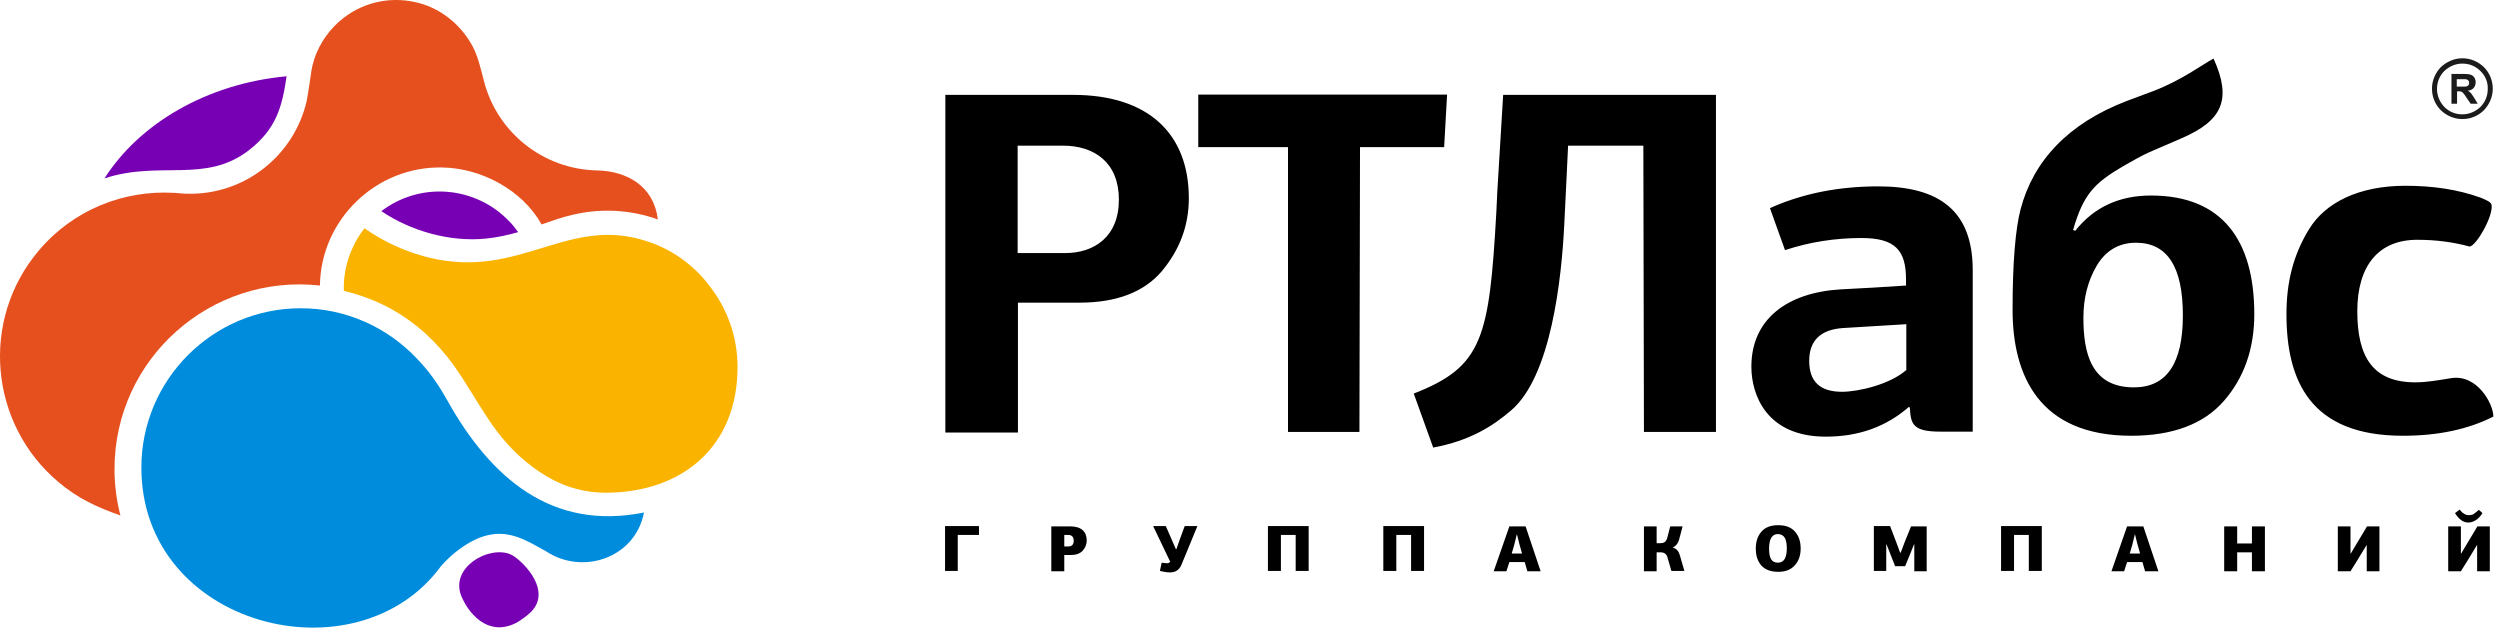 <?xml version="1.0" encoding="UTF-8"?> <svg xmlns="http://www.w3.org/2000/svg" width="188" height="48" viewBox="0 0 188 48" fill="none"> <path fill-rule="evenodd" clip-rule="evenodd" d="M4.372 36.232C-0.821 31.837 -1.487 24.047 2.907 18.853C5.526 15.746 9.344 14.281 13.095 14.503H13.139C13.472 14.525 13.783 14.57 14.116 14.57C18.444 14.659 22.128 11.662 23.06 7.601C23.149 7.223 23.415 5.337 23.415 5.337C23.615 4.094 24.236 2.918 25.102 2.008C25.102 2.008 25.524 1.586 25.546 1.586C27.1 0.232 29.208 -0.301 31.25 0.165C32.892 0.521 34.335 1.586 35.245 2.984C35.334 3.117 35.423 3.273 35.489 3.384C35.955 4.227 36.155 5.204 36.399 6.114C37.376 9.909 40.794 12.728 44.9 12.816C47.119 12.861 49.161 13.97 49.472 16.501C47.43 15.768 45.166 15.635 42.991 16.168C42.236 16.345 41.482 16.612 40.727 16.878C39.285 14.281 36.177 12.639 33.27 12.595C28.298 12.483 24.125 16.501 24.059 21.472C15.847 20.562 8.611 26.977 8.611 35.277C8.611 36.476 8.767 37.652 9.055 38.762C7.28 38.141 5.837 37.475 4.372 36.232Z" fill="#E6501E"></path> <path fill-rule="evenodd" clip-rule="evenodd" d="M55.464 27.598C55.464 25.29 54.665 23.159 53.333 21.472C52.157 19.919 50.581 18.809 48.85 18.209C42.724 16.057 39.195 21.073 32.226 19.364C30.451 18.92 28.831 18.165 27.41 17.166C27.033 17.633 26.722 18.165 26.478 18.72C26.101 19.563 25.879 20.496 25.856 21.472V21.872C28.231 22.449 30.207 23.47 32.004 25.09C32.781 25.8 33.514 26.621 34.113 27.465C36.133 30.306 37.065 32.88 40.061 35.122C40.904 35.743 41.792 36.254 42.747 36.587C43.612 36.875 44.544 37.053 45.565 37.053C51.336 37.031 55.464 33.568 55.464 27.598Z" fill="#FAB400"></path> <path fill-rule="evenodd" clip-rule="evenodd" d="M33.159 42.579C33.47 42.224 33.847 41.847 34.269 41.514C37.331 39.095 39.151 40.404 41.082 41.47C43.812 43.267 47.763 41.98 48.429 38.54C41.482 39.938 36.888 35.921 33.647 30.128C33.004 28.974 32.293 27.931 31.361 26.977C29.164 24.646 26.057 23.181 22.616 23.181C16.003 23.181 10.631 28.552 10.631 35.166C10.631 47.174 26.834 51.213 33.159 42.579Z" fill="#008CDC"></path> <path fill-rule="evenodd" clip-rule="evenodd" d="M39.906 46.042C40.816 45.154 40.549 44.089 39.994 43.223C39.528 42.513 38.885 41.958 38.529 41.758C38.108 41.514 37.508 41.47 36.909 41.603C35.977 41.803 35.023 42.446 34.668 43.334C34.468 43.844 34.468 44.422 34.801 45.065C35.023 45.531 35.289 45.909 35.578 46.219C35.933 46.597 36.31 46.863 36.709 47.018C36.976 47.107 37.242 47.174 37.508 47.174C37.997 47.174 38.485 47.041 38.973 46.752C39.284 46.552 39.595 46.33 39.906 46.042ZM38.973 17.455L38.929 17.411C38.774 17.189 38.574 16.922 38.285 16.634C35.755 13.993 31.627 13.637 28.675 15.879C30.917 17.388 33.846 18.21 36.532 17.943C37.398 17.855 38.197 17.677 38.973 17.455ZM21.551 5.736C15.514 6.291 10.453 9.332 7.856 13.416C12.007 12.04 15.447 13.837 18.732 11.285C20.752 9.709 21.218 8.067 21.551 5.736Z" fill="#7800B4"></path> <path fill-rule="evenodd" clip-rule="evenodd" d="M89.4 14.903C89.4 10.042 86.337 7.135 80.7 7.135H71.09V32.525H76.549V22.76H81.166C83.94 22.76 86.004 21.983 87.358 20.407C88.69 18.809 89.4 17.011 89.4 14.903ZM72.044 40.227H73.62V39.561H71.067V42.934H72.022V40.227H72.044ZM81.721 40.648C81.721 39.983 81.321 39.583 80.478 39.583H79.058V42.957H80.034V41.736H80.544C80.922 41.736 81.21 41.625 81.41 41.425C81.61 41.203 81.721 40.937 81.721 40.648ZM80.323 40.227C80.611 40.227 80.744 40.382 80.744 40.671C80.744 40.959 80.589 41.092 80.345 41.092H80.034V40.227H80.323ZM87.669 39.561H86.715L87.98 42.202C88.024 42.291 87.869 42.358 87.758 42.358C87.669 42.358 87.536 42.335 87.358 42.313L87.225 42.934C87.491 43.001 87.736 43.045 88.002 43.045C88.401 43.045 88.69 42.846 88.845 42.468L90.044 39.561H89.089L88.69 40.648L88.468 41.292H88.424L87.669 39.561ZM98.389 39.561H95.348V42.934H96.325V40.227H97.435V42.934H98.411V39.561H98.389ZM107.067 39.561H104.026V42.934H105.003V40.227H106.113V42.934H107.089V39.561H107.067ZM115.856 42.957L114.724 39.583H113.504L112.327 42.957H113.282L113.504 42.269H114.658L114.857 42.957H115.856ZM114.258 40.915L114.458 41.625H113.681L113.881 40.937L114.058 40.205H114.081L114.258 40.915ZM125.822 41.159C126.021 41.07 126.199 40.848 126.266 40.582L126.532 39.583H125.6L125.378 40.449C125.289 40.76 125.111 40.848 124.867 40.848H124.579V39.583H123.624V42.957H124.579V41.536H124.889C125.156 41.536 125.333 41.669 125.4 41.936L125.688 42.934H126.665L126.332 41.78C126.243 41.47 126.11 41.27 125.799 41.181V41.159H125.822ZM135.41 41.248C135.41 40.737 135.277 40.316 134.988 39.983C134.699 39.65 134.278 39.494 133.723 39.494C133.168 39.494 132.746 39.65 132.458 39.983C132.169 40.316 132.036 40.737 132.036 41.248C132.036 41.78 132.169 42.202 132.458 42.535C132.746 42.846 133.168 43.001 133.723 43.001C134.256 43.001 134.677 42.846 134.966 42.513C135.254 42.202 135.41 41.78 135.41 41.248ZM134.367 41.248C134.367 41.958 134.145 42.313 133.701 42.313C133.212 42.313 133.035 41.958 133.035 41.248C133.035 40.538 133.257 40.16 133.701 40.16C134.211 40.182 134.367 40.582 134.367 41.248ZM143.955 42.957H144.887V39.583H143.711L143.244 40.737L142.934 41.559H142.889L142.601 40.782L142.135 39.561H140.914V42.934H141.846V40.937H141.868L142.157 41.669L142.512 42.579H143.267L143.622 41.714L143.932 40.937H143.955V42.957ZM153.521 39.561H150.48V42.934H151.456V40.227H152.566V42.934H153.543V39.561H153.521ZM162.31 42.957L161.178 39.583H159.957L158.781 42.957H159.735L159.957 42.269H161.111L161.311 42.957H162.31ZM160.734 40.915L160.934 41.625H160.157L160.357 40.937L160.534 40.205H160.556L160.734 40.915ZM170.3 39.583H169.345V40.87H168.236V40.227C168.236 39.938 168.236 39.716 168.236 39.583H167.259V42.957H168.236C168.236 42.801 168.236 42.557 168.236 42.246V41.536H169.345V42.957H170.322V39.583H170.3ZM177.069 41.137L176.781 41.625H176.758V40.604C176.758 40.138 176.758 39.805 176.758 39.583H175.804V42.957H176.758L177.202 42.246L177.957 41.004H177.979V42.957H178.933V39.583H178.001L177.069 41.137ZM185.37 41.137L185.081 41.625H185.059V40.604C185.059 40.138 185.059 39.805 185.059 39.583H184.105V42.957H185.059L185.503 42.246L186.258 41.004H186.28V42.957H187.234V39.583H186.302L185.37 41.137ZM185.614 39.295C185.969 39.295 186.391 39.073 186.679 38.584L186.413 38.34C186.236 38.496 186.08 38.607 185.991 38.673C185.947 38.695 185.903 38.718 185.836 38.718C185.725 38.74 185.725 38.74 185.636 38.74C185.437 38.74 185.17 38.607 184.97 38.318L184.615 38.584C184.904 39.05 185.237 39.295 185.614 39.295ZM79.923 10.952C82.32 10.952 84.14 12.239 84.14 15.014C84.14 17.81 82.276 19.031 80.101 19.031H76.527V10.952H79.923ZM102.273 11.063H108.599L108.821 7.112H90.11V11.063H96.858V32.481H102.229L102.273 11.063ZM129.04 7.135V32.481H123.624L123.58 10.952H117.92L117.809 13.283L117.632 16.9C117.432 20.917 116.655 28.286 113.637 30.861C112.216 32.081 110.507 33.147 107.777 33.657L106.313 29.596C111.506 27.576 111.994 25.423 112.527 15.901C112.549 15.391 112.571 15.014 112.594 14.459L113.037 7.135H129.04ZM148.349 20.318C148.349 15.857 145.841 14.015 141.247 14.015C138.339 14.015 135.72 14.525 133.39 15.524L133.101 15.657L134.233 18.809C136.12 18.188 138.029 17.899 139.982 17.899C142.534 17.899 143.333 18.831 143.333 21.028V21.472L140.87 21.628L138.406 21.761C134.389 22.005 131.703 24.003 131.703 27.576C131.703 29.684 132.835 32.836 137.296 32.836C139.76 32.836 141.824 32.103 143.555 30.594L143.622 30.661C143.688 31.904 143.844 32.459 145.93 32.459H148.349V28.952V25.489V20.318ZM143.333 27.842C142.113 28.907 139.76 29.462 138.517 29.462C136.852 29.462 136.053 28.686 136.053 27.132C136.053 25.623 136.897 24.779 138.606 24.668L143.355 24.38V27.842H143.333ZM159.913 7.601C155.518 9.287 152.899 12.106 151.945 15.746C151.567 17.189 151.345 19.719 151.345 23.292C151.345 28.264 153.365 32.769 160.268 32.769C163.397 32.769 165.728 31.882 167.237 30.15C168.746 28.419 169.523 26.244 169.523 23.625C169.523 18.143 167.17 14.703 161.755 14.703C159.358 14.703 157.449 15.591 156.051 17.366C156.006 17.322 155.94 17.3 155.895 17.3C156.672 14.57 157.538 13.749 159.646 12.506C160.423 12.062 161.089 11.684 161.644 11.44C162.176 11.196 163.064 10.841 164.107 10.375C167.104 9.065 167.858 7.49 166.46 4.405C165.617 4.848 164.041 6.047 161.932 6.846L159.913 7.601ZM160.623 18.254C162.976 18.254 164.152 20.052 164.152 23.714C164.152 27.332 162.931 29.13 160.467 29.13C157.227 29.13 156.672 26.511 156.672 23.892C156.672 22.427 157.005 21.117 157.671 19.985C158.337 18.853 159.336 18.254 160.623 18.254ZM177.269 23.403C177.269 20.008 178.845 18.032 181.774 18.032C183.217 18.032 184.504 18.21 185.725 18.543C186.258 18.432 187.501 16.234 187.367 15.413C187.323 15.191 187.012 15.058 186.524 14.858C184.859 14.259 182.995 13.97 180.887 13.97C177.38 13.97 174.85 15.236 173.629 17.255C172.43 19.208 171.942 21.273 171.942 23.625C171.942 28.641 173.74 32.769 180.687 32.769C183.372 32.769 185.614 32.281 187.501 31.327C187.501 30.372 186.28 28.108 184.305 28.441C183.35 28.597 182.462 28.752 181.641 28.752C178.49 28.752 177.269 26.91 177.269 23.403Z" fill="black"></path> <path fill-rule="evenodd" clip-rule="evenodd" d="M185.17 4.382C185.814 4.382 186.369 4.649 186.791 5.048C187.212 5.47 187.456 6.047 187.456 6.668C187.456 7.312 187.19 7.867 186.791 8.289C186.369 8.71 185.792 8.954 185.17 8.954C184.527 8.954 183.972 8.688 183.55 8.289C183.128 7.867 182.884 7.29 182.884 6.668C182.884 6.025 183.151 5.47 183.55 5.048C183.972 4.649 184.549 4.382 185.17 4.382ZM184.327 7.8H184.771V6.868H184.86C184.971 6.868 185.037 6.868 185.082 6.89C185.126 6.913 185.17 6.935 185.215 6.979C185.259 7.024 185.348 7.135 185.459 7.312L185.792 7.8H186.324L186.058 7.356C185.947 7.179 185.858 7.068 185.814 7.001C185.747 6.935 185.681 6.868 185.57 6.824C185.77 6.802 185.903 6.735 186.014 6.624C186.102 6.513 186.169 6.38 186.169 6.202C186.169 6.069 186.147 5.958 186.08 5.847C186.014 5.736 185.925 5.67 185.814 5.625C185.703 5.581 185.525 5.559 185.304 5.559H184.349V7.8H184.327ZM184.771 6.513H185.104C185.326 6.513 185.459 6.513 185.503 6.491C185.548 6.469 185.592 6.446 185.636 6.402C185.659 6.358 185.681 6.291 185.681 6.225C185.681 6.158 185.659 6.091 185.614 6.047C185.57 6.003 185.525 5.98 185.437 5.958C185.392 5.958 185.281 5.958 185.104 5.958H184.749V6.513H184.771ZM186.524 5.337C186.169 4.982 185.703 4.782 185.17 4.782C184.638 4.782 184.172 5.004 183.816 5.337C183.461 5.692 183.262 6.158 183.262 6.691C183.262 7.223 183.484 7.689 183.816 8.045C184.172 8.4 184.638 8.599 185.17 8.599C185.703 8.599 186.169 8.377 186.524 8.045C186.879 7.689 187.079 7.223 187.079 6.691C187.101 6.158 186.879 5.67 186.524 5.337Z" fill="#1B1B1B"></path> </svg> 